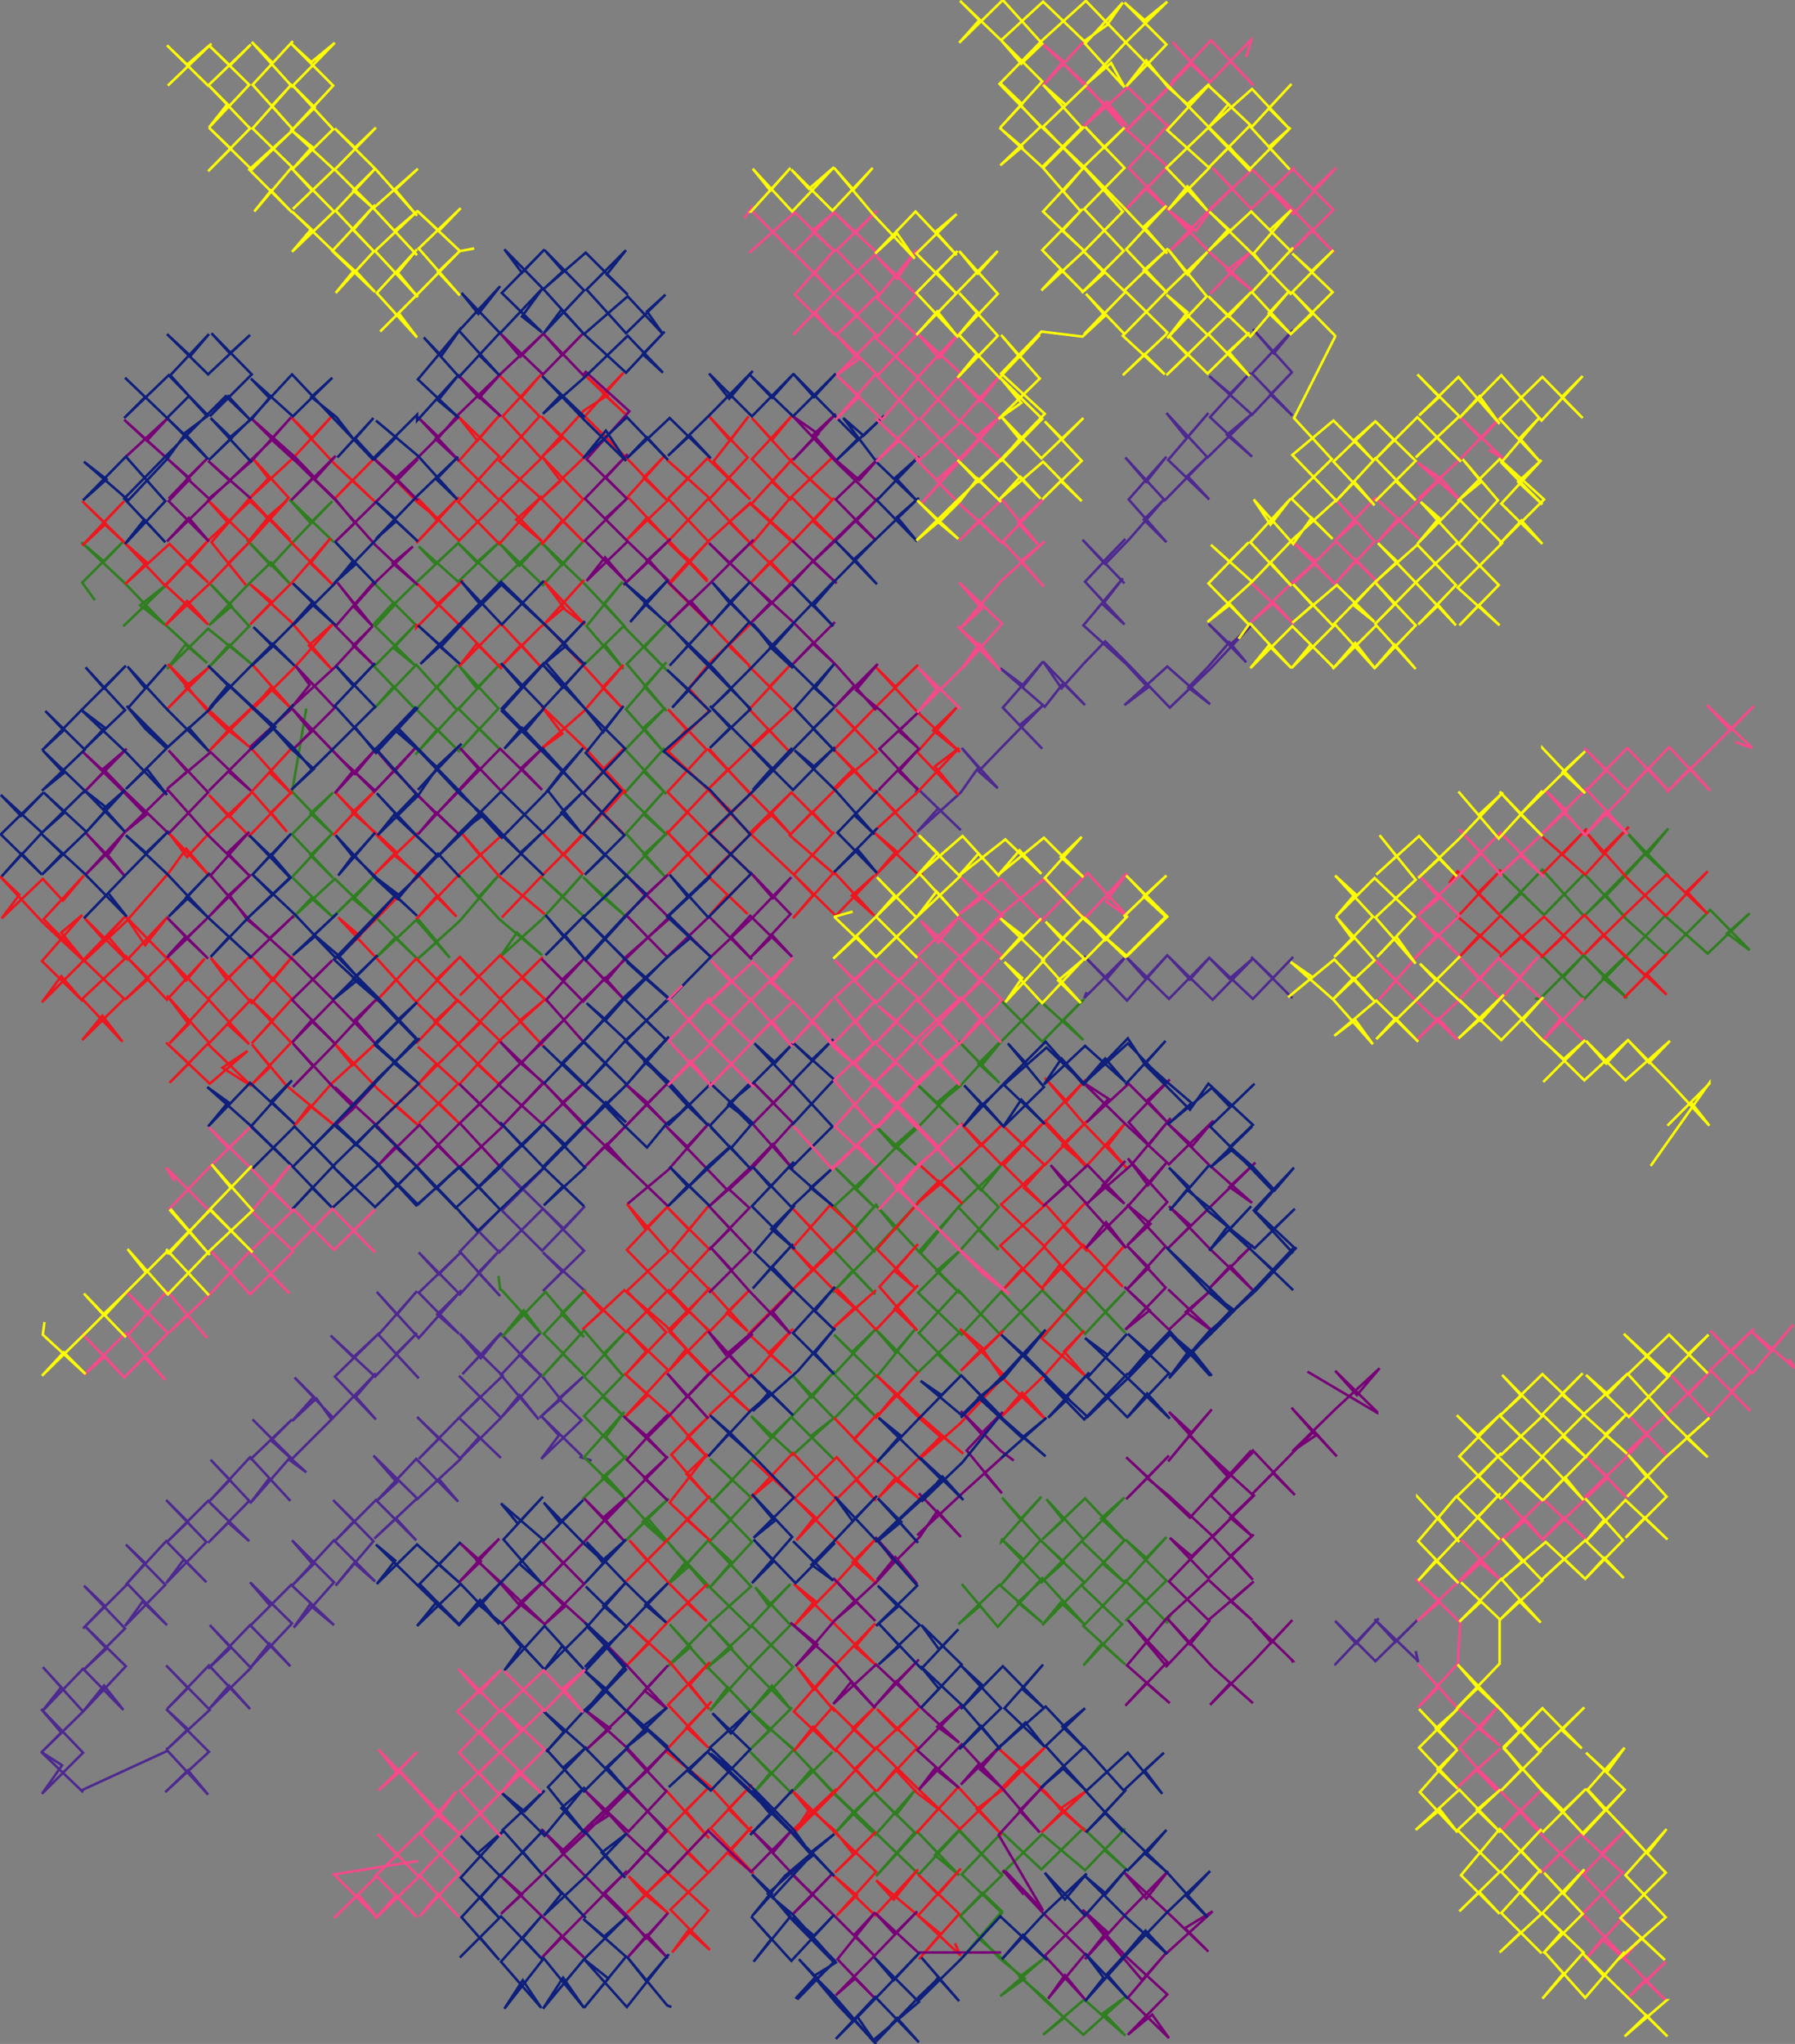 <svg version="1.1" xmlns="http://www.w3.org/2000/svg" xmlns:xlink="http://www.w3.org/1999/xlink" xmlns:ev="http://www.w3.org/2001/xml-events" width="2139" height="2435" viewBox="-1070 -1217 2139 2435"><rect x="-1070" y="-1217" width="2139" height="2435" fill="#808080" stroke="none"/><path d="M 21,-270 23,-278 75,-228 48,-254 23,-226 75,-273 94,-300 119,-278 76,-326 98,-300 123,-326 172,-376 145,-353 172,-325 125,-374 173,-429 150,-400 122,-421 175,-375 197,-403 223,-377 173,-429 195,-397 221,-426 247,-453 273,-427 324,-374 373,-421 421,-472 396,-449 370,-474 415,-428 395,-452 370,-423 346,-398 372,-378 321,-423 270,-377 298,-398 272,-426 221,-472 268,-528 244,-497 270,-473 223,-524 271,-575 245,-548 270,-522 220,-574 247,-545 276,-575 318,-623 293,-598 320,-571 275,-622 320,-673 296,-643 271,-672 318,-621 369,-673 345,-650 371,-622 322,-669 370,-725 344,-695 320,-725 369,-672 422,-724 392,-699 422,-673 372,-720 420,-773 396,-748 371,-769 422,-723 470,-774 444,-747 470,-722 422,-772 471,-824 448,-796 423,-825 470,-773" fill="none" stroke="#4e2990" stroke-width="3" /><path d="M 225,-35 222,-28 273,-79 249,-51 222,-78 273,-25 322,-80 295,-51 270,-79 323,-27 372,-77 348,-50 322,-78 375,-26 424,-76 395,-51 371,-76 423,-27 471,-77 447,-52 421,-77 469,-29 468,-28" fill="none" stroke="#4e2990" stroke-width="3" /><path d="M 617,750 620,763 619,761 568,712 593,739 619,713 569,762 521,714 546,741 573,711 521,766 520,766" fill="none" stroke="#4e2990" stroke-width="3" /><path d="M -365,523 -378,519 -377,517 -424,471 -404,493 -425,521 -377,475 -404,449 -375,423 -427,472 -402,450 -425,421 -473,472 -451,445 -428,474 -473,421 -426,371 -451,397 -425,422 -473,372 -519,420 -473,371 -497,401 -522,372 -471,422 -522,471 -498,447 -523,422 -473,472 -523,522 -499,495 -473,520 -523,472 -571,521 -547,497 -573,471 -521,521 -574,570 -547,545 -524,572 -574,521 -621,571 -597,549 -625,517 -573,568 -624,616 -598,592 -574,618 -622,570 -670,618 -648,595 -673,570 -625,619 -670,672 -648,645 -623,667 -672,618 -722,672 -697,647 -722,618 -672,668 -720,722 -701,695 -672,719 -723,671 -771,719 -748,696 -772,668 -722,717 -771,769 -749,741 -724,768 -772,719 -822,771 -795,746 -820,719 -771,770 -820,818 -797,791 -772,819 -821,767 -871,819 -846,794 -872,767 -820,820 -871,867 -846,843 -872,819 -821,870 -873,918 -846,892 -822,921 -871,868 -871,869 -971,915 -972,917 -1021,870 -996,886 -1020,920 -971,871 -1021,819 -997,847 -1021,871 -971,822 -1019,769 -997,793 -1020,822 -971,771 -923,820 -946,791 -971,822 -920,768 -969,720 -943,747 -971,773 -921,723 -970,672 -945,696 -971,723 -918,670 -871,719 -900,691 -921,720 -873,671 -920,623 -897,645 -920,671 -872,619 -824,668 -851,641 -872,669 -824,620 -872,570 -846,596 -872,621 -822,571 -773,619 -798,597 -822,621 -773,571 -819,522 -796,546 -822,573 -772,519 -724,571 -749,544 -772,574 -724,519 -769,474 -746,497 -772,522 -722,474 -747,499 -705,537 -724,523 -673,472 -719,424 -696,447 -722,476 -693,449 -675,474 -622,419 -646,447 -622,474 -671,423 -618,371 -649,400 -676,374 -623,423 -573,371 -598,396 -571,425 -619,373 -573,321 -597,349 -621,322 -571,377 -520,320 -549,349 -523,372 -571,323 -522,276 -547,301 -571,275 -522,325 -474,272 -500,299 -474,327 -522,274 -475,225 -499,250 -522,227 -475,275 -423,223 -472,175 -449,199 -421,174 -472,225 -424,273 -373,220 -398,247 -426,220 -374,273 -423,321 -400,298 -423,275 -374,320 -374,324 -374,324 -374,324" fill="none" stroke="#4e2990" stroke-width="3" /><path d="M -374,324" fill="none" stroke="#2f7e20" stroke-width="3" /><path d="M -957,-502 -972,-523 -971,-524 -922,-573 -946,-548 -973,-571 -921,-522 -874,-473 -903,-496 -871,-521 -923,-471 -898,-495 -871,-471 -823,-427 -849,-449 -871,-420 -822,-468 -769,-425 -797,-449 -823,-420 -773,-471 -819,-521 -794,-495 -821,-472 -773,-522 -747,-547 -724,-521 -776,-574 -747,-543 -723,-569 -674,-620 -700,-594 -725,-622 -672,-571" fill="none" stroke="#2f7e20" stroke-width="3" /><path d="M -705,-373 -722,-273 -721,-273 -674,-224 -700,-248 -673,-273 -722,-223 -673,-171 -700,-198 -673,-225 -722,-172 -674,-125 -699,-147 -722,-123 -671,-170 -624,-125 -649,-146 -623,-174 -673,-125 -650,-147 -620,-122 -572,-74 -599,-100 -623,-75 -574,-121 -534,-76 -572,-122 -549,-95 -573,-74 -522,-120 -476,-174 -500,-148 -523,-174 -475,-122 -424,-79 -454,-106 -474,-77 -424,-122 -376,-175 -399,-149 -426,-173 -374,-125 -323,-175 -351,-148 -325,-126 -375,-172 -350,-147 -324,-174 -275,-225 -303,-199 -276,-171 -324,-224 -279,-274 -303,-247 -275,-222 -326,-272 -278,-326 -303,-298 -276,-271 -325,-324 -277,-374 -303,-350 -278,-320 -324,-372 -276,-428 -302,-399 -276,-370 -323,-426 -277,-473 -302,-446 -275,-418 -327,-471 -373,-426 -349,-449 -327,-420 -371,-471 -328,-524 -350,-498 -325,-470 -372,-520 -425,-571 -400,-544 -376,-571 -423,-520 -474,-569 -451,-543 -425,-571 -475,-523 -525,-571 -502,-547 -474,-572 -524,-524 -571,-566 -551,-545 -524,-570 -575,-522 -626,-472 -601,-499 -574,-472 -623,-521 -599,-497 -623,-471 -575,-424 -601,-445 -575,-473 -624,-423 -574,-371 -601,-399 -624,-373 -574,-425 -526,-372 -549,-398 -525,-425 -574,-372 -524,-323 -549,-348 -575,-318 -524,-373 -475,-325 -499,-349 -524,-321 -476,-373 -523,-424 -502,-397 -474,-426 -524,-372" fill="none" stroke="#2f7e20" stroke-width="3" /><path d="M -476,303 -474,319 -472,320 -425,372 -446,344 -472,376 -420,322 -374,376 -401,348 -372,319 -422,372 -374,421 -399,396 -424,423 -374,368 -327,423 -350,395 -326,371 -374,423 -327,470 -352,447 -326,420 -374,470 -324,521 -348,495 -326,465 -374,519 -327,565 -348,542 -376,569 -323,517 -352,543 -324,569 -278,619 -304,596 -273,568 -324,618 -298,592 -274,620 -226,675 -253,644 -274,670 -226,618 -175,673 -223,716 -274,768 -247,745 -272,718 -224,772 -177,820 -126,866 -76,919 -28,965 25,1016 73,964 123,1016 172,968 223,1011 271,961 246,987 271,1009 221,961 171,1010 124,966 76,1016 124,1062 97,1093 124,1116 174,1165 221,1207 271,1162 245,1181 271,1208 222,1165 173,1207 198,1187 173,1162 145,1138 174,1116 122,1161 151,1140 121,1116 72,1063 98,1091 74,1118 124,1060 101,1038 74,1066 124,1017 73,963 44,993 73,1017 23,965 -26,1018 20,966 -28,919 -2,945 21,915 -27,969 -54,943 -78,970 -26,916 -53,942 -77,919 -103,891 -128,920 -78,870 -127,919 -176,870 -152,895 -173,920 -124,867 -152,843 -126,817 -176,867 -153,845 -175,823 -203,793 -224,821 -178,770 -224,719 -198,746 -229,771 -174,720 -125,769 -175,821 -150,791 -128,819 -177,769 -128,719 -170,674 -154,696 -128,670 -176,721 -223,675 -271,624 -249,649 -272,669 -226,618 -198,644 -224,674 -174,620 -226,566 -199,593 -223,618 -175,567 -224,521 -197,546 -223,573 -178,525 -126,470 -152,495 -175,470 -125,516 -76,472 -104,494 -76,522 -127,471 -75,416 -103,448 -126,421 -76,473 -26,421 -51,447 -26,471 -76,420 -27,367 -55,394 -76,373 -25,423 20,367 -3,394 -27,366 24,418 75,369 47,396 76,423 25,371 72,320 121,372 172,320 223,372 271,321 247,346 271,371 222,319 174,375 123,322 76,373 24,323 75,272 46,297 74,324 27,276 72,221 120,272 96,248 72,275 120,221 74,174 99,201 123,171 74,219 25,274 -26,219 -3,247 23,217 -26,270 -78,323 -54,297 -27,325 -76,273 -25,217 -52,248 -27,275 -76,220 -25,173 -52,198 -27,222 -76,173 -49,199 -27,175 23,124 -4,148 23,172 -27,124 -3,151 24,126 73,74 46,97 72,123 21,73 48,98 74,77 122,24 96,50 121,73 72,23 100,52 122,25 170,-24 221,22 197,-2 222,-27 172,24 123,-25" fill="none" stroke="#2f7e20" stroke-width="3" /><path d="M 759,-27 767,-28 767,-29 818,-80 793,-53 767,-79 818,-27 867,-78 840,-52 869,-28 818,-78 843,-52 868,-78 914,-126 965,-81 1015,-129 988,-105 1015,-85 968,-133 915,-80 867,-123 844,-150 868,-175 918,-230 892,-198 867,-227 919,-173 890,-200 864,-173 819,-127 843,-150 867,-124 818,-176 770,-127 794,-152 818,-125 768,-181 718,-129 743,-153 771,-126 717,-179 717,-178" fill="none" stroke="#2f7e20" stroke-width="3" /><path d="M 326,705 320,717 320,715 270,665 296,690 271,714 320,666 271,617 296,639 320,614 272,667 221,720 271,766 243,741 221,767 267,718 219,672 270,618 244,646 271,669 219,619 270,567 242,592 271,619 223,568 172,617 197,594 177,569 221,617 170,669 198,644 170,618 222,668 172,719 194,692 222,718 172,663 119,721 76,670 98,696 72,718 121,671 172,716 143,692 171,666 123,616 149,640 123,671 170,618 124,567 146,593 171,566 123,620 123,619 123,619 123,619" fill="none" stroke="#2f7e20" stroke-width="3" /><path d="M 123,619" fill="none" stroke="#ed171f" stroke-width="3" /><path d="M 657,-165 667,-179 668,-178 717,-127 691,-153 719,-181 667,-125 718,-81 693,-103 669,-77 718,-126 767,-79 742,-101 717,-77 770,-125 816,-80 794,-102 766,-76 818,-127 865,-79 916,-32 892,-57 917,-81 865,-28 891,-54 864,-81 840,-103 818,-80 866,-127 916,-175 965,-128 940,-155 965,-179 915,-126 869,-171 818,-228 840,-201 871,-232 819,-175 768,-220 792,-199 821,-230 767,-175 768,-174" fill="none" stroke="#ed171f" stroke-width="3" /><path d="M 30,-175 23,-176 -29,-226 -2,-203 -27,-174 21,-223 -28,-276 -3,-250 -28,-227 24,-274 73,-326 44,-304 72,-270 23,-321 70,-374 42,-347 74,-321 23,-369 -28,-424 -3,-399 24,-425 -28,-373 -77,-323 -51,-349 -74,-372 -25,-321 -77,-277 -53,-301 -28,-273 -78,-326 -52,-300 -77,-274 -128,-223 -103,-249 -78,-224 -127,-273 -175,-223 -125,-176 -74,-126 -28,-174 -55,-150 -28,-126 -76,-178 -125,-123 -101,-151 -124,-175 -76,-226 -102,-198 -75,-175 -129,-222 -102,-250 -78,-224 -127,-273 -176,-225 -149,-247 -128,-223 -175,-271 -227,-325 -202,-300 -177,-324 -126,-372 -178,-424 -153,-399 -128,-425 -177,-372 -127,-319 -154,-348 -175,-328 -176,-325 -227,-276 -203,-300 -225,-325 -176,-271 -224,-223 -198,-250 -226,-276 -176,-223 -224,-176 -199,-199 -225,-225 -175,-176 -224,-127 -203,-151 -179,-128 -223,-170 -276,-227 -250,-200 -274,-175 -226,-224 -275,-274 -251,-249 -275,-224 -226,-276 -276,-324 -251,-299 -275,-273 -228,-324 -274,-372 -252,-348 -276,-320 -225,-370 -249,-397 -223,-429 -174,-475 -202,-448 -177,-424 -223,-473 -273,-522 -249,-549 -227,-526 -275,-572 -248,-549 -225,-573 -176,-618 -125,-572 -76,-624 -101,-596 -76,-573 -127,-625 -76,-674 -105,-646 -78,-621 -126,-666 -174,-719 -150,-693 -126,-722 -174,-670 -127,-621 -150,-643 -125,-671 -175,-616 -152,-596 -129,-623 -175,-568 -127,-521 -152,-548 -176,-522 -127,-572 -176,-617 -201,-595 -174,-568 -225,-622 -179,-672 -225,-721 -200,-692 -178,-721 -220,-667 -176,-622 -227,-671 -274,-623 -250,-647 -275,-669 -225,-624 -273,-573 -227,-524 -249,-548 -272,-521 -226,-572 -273,-622 -324,-573 -300,-599 -274,-574 -322,-625 -277,-675 -303,-648 -274,-620 -323,-671 -373,-721 -327,-773 -351,-748 -325,-724 -374,-771 -346,-746 -374,-728 -424,-673 -400,-695 -425,-721 -374,-672 -426,-622 -402,-644 -424,-673 -375,-622 -425,-568 -400,-597 -374,-571 -425,-623 -475,-668 -427,-721 -475,-770 -449,-743 -425,-771 -471,-721 -425,-671 -474,-623 -423,-571 -455,-598 -424,-626 -475,-569 -524,-619 -475,-673 -524,-721 -501,-692 -475,-722 -523,-668 -475,-621 -523,-573 -572,-623 -550,-598 -523,-625 -574,-570 -547,-598 -573,-619 -624,-671 -671,-623 -650,-645 -623,-619 -671,-664 -723,-720 -698,-695 -672,-724 -720,-672 -774,-622 -750,-647 -768,-670 -726,-624 -774,-572 -750,-601 -724,-574 -772,-620 -823,-572 -873,-519 -923,-572 -972,-620 -944,-593 -972,-567 -922,-620 -947,-594 -919,-568 -895,-547 -921,-521 -868,-569 -822,-523 -846,-545 -821,-574 -873,-520 -822,-473 -847,-501 -873,-472 -821,-521 -772,-572 -798,-546 -777,-520 -818,-571 -772,-624 -798,-594 -823,-622 -772,-572 -728,-621 -752,-600 -772,-623 -723,-571 -672,-519 -700,-546 -676,-576 -721,-524 -772,-473 -746,-500 -772,-521 -723,-476 -675,-420 -702,-448 -672,-475 -719,-422 -770,-371 -748,-397 -723,-373 -769,-425 -745,-398 -771,-373 -799,-347 -821,-368 -870,-426 -844,-400 -871,-372 -821,-422 -849,-399 -821,-371 -775,-329 -797,-348 -822,-321 -772,-371 -798,-347 -771,-326 -722,-271 -749,-297 -723,-325 -770,-274 -728,-226 -747,-249 -722,-274 -773,-221 -821,-270 -797,-244 -769,-274 -823,-222 -847,-196 -869,-225 -820,-173 -848,-206 -869,-177 -919,-120 -970,-72 -1019,-118 -1070,-173 -1047,-151 -1068,-123 -1019,-170 -995,-144 -970,-174 -1018,-122 -971,-74 -997,-106 -972,-127 -1020,-72 -971,-24 -997,-54 -1020,-23 -970,-73 -922,-27 -972,22 -948,-7 -924,24 -972,-27 -921,-75 -969,-123 -946,-97 -921,-125 -971,-73 -941,-101 -918,-74 -870,-125 -897,-91 -920,-125 -871,-75 -921,-26 -893,-51 -921,-79 -871,-26 -826,-75 -848,-49 -871,-77 -821,-26 -868,26 -845,3 -871,-31 -821,25 -868,73 -845,50 -872,25 -820,74 -775,35 -805,55 -770,77 -822,27 -770,-27 -799,3 -773,27 -822,-27 -773,-77 -800,-50 -819,-76 -770,-22 -721,-78 -745,-49 -770,-77 -722,-27 -770,26 -745,-1 -771,-26 -723,25 -771,76 -748,54 -770,27 -729,76 -671,124 -701,100 -720,125 -674,73 -621,25 -650,52 -675,22 -620,80 -570,125 -599,100 -623,124 -572,74 -523,121 -547,97 -571,121 -524,74 -572,30 -550,50 -573,76 -524,27 -475,75 -501,51 -522,74 -475,23 -421,-26 -451,-1 -423,29 -474,-27 -423,-77 -448,-52 -418,-24 -474,-79 -522,-31 -500,-53 -523,-78 -473,-26 -523,26 -497,1 -472,25 -525,-26 -574,26 -524,-26 -552,0 -523,27 -574,-23 -523,-76 -550,-50 -523,-23 -574,-75 -622,-24 -598,-50 -571,-20 -619,-73 -667,-124 -641,-102 -670,-75 -623,-121 -572,-173 -619,-220 -671,-274 -648,-249 -673,-222 -621,-277 -650,-249 -619,-222 -598,-202 -624,-175 -572,-225 -600,-198 -572,-175 -526,-125 -550,-149 -574,-122 -523,-175 -472,-222 -498,-198 -522,-227 -475,-173 -421,-128 -447,-150 -472,-124 -421,-177 -373,-225 -398,-199 -375,-175 -424,-225 -399,-199 -373,-226 -325,-276 -351,-247 -326,-223 -375,-272 -325,-327 -351,-301 -324,-272 -372,-325 -425,-376 -400,-343 -425,-325 -374,-370 -327,-425 -352,-398 -328,-373 -372,-421 -421,-474 -374,-526 -402,-495 -373,-473 -422,-525 -398,-493 -427,-469 -473,-423 -449,-449 -425,-422 -473,-474 -523,-423 -502,-450 -472,-420 -522,-472 -572,-521 -549,-497 -518,-526 -574,-469 -574,-473 -574,-474" fill="none" stroke="#ed171f" stroke-width="3" /><path d="M 68,1098 74,1112 75,1113 23,1064 51,1087 25,1117 73,1063 24,1016 48,1040 75,1009 24,1065 -26,1023 -5,1046 24,1010 -27,1065 -78,1016 -49,1041 -73,1065 -26,1013 -72,969 -127,915 -103,944 -73,914 -125,963 -100,941 -72,969 -50,990 -75,1014 -26,965 -53,992 -76,963 -105,938 -126,969 -75,918 -26,865 24,914 74,962 123,914 146,890 172,916 224,965 193,938 225,916 171,966 196,941 177,919 121,867 147,890 176,864 125,915 94,938 124,969 72,912 22,967 48,938 23,919 -3,891 -25,917 23,865 -25,819 -1,844 25,818 -24,864 -51,890 -26,917 -74,867 -27,816 -54,842 -27,867 -78,817 -124,869 -101,840 -73,870 -124,822 -76,767 -99,794 -75,822 -120,769 -100,796 -72,764 -27,717 -51,745 -27,766 -75,718 -124,670 -99,690 -124,720 -75,670 -25,615 -54,644 -25,670 -76,616 -124,567 -99,590 -121,618 -74,568 -125,514 -175,567 -149,545 -174,522 -123,568 -73,519 -26,571 -50,546 -74,570 -27,523 -76,472 -52,497 -23,466 -52,498 -25,523 26,569 -4,545 -23,567 24,521 51,495 25,472 -26,421 -2,443 -27,473 25,417 0,445 24,468 78,515 52,493 25,522 75,478 127,422 74,366 101,389 75,416 126,368 102,392 124,424 176,474 148,442 123,471 176,420 222,368 198,393 223,422 171,377 226,317 270,267 246,294 268,316 221,266 172,317 192,291 224,323 174,268 224,215 197,244 226,274 176,218 122,267 174,320 148,294 124,321 175,268 123,218 175,170 150,198 175,220 126,171 174,120 224,173 271,121 250,148 273,175 221,121 175,67 201,95 224,69 176,119 224,171 196,147 226,118 175,171 123,122 148,146 177,117 123,170 75,121 99,148 125,122 76,169 23,216 49,190 77,217 24,169 51,193 26,214 -25,271 21,318 -4,297 24,265 -22,316 23,368 -4,342 24,314 -26,367 -73,318 -51,342 -26,320 -78,366 -52,341 -77,319 -126,269 -102,296 -125,319 -79,272 -127,221 -104,245 -127,271 -81,219 -50,247 -124,318 -178,372 -127,419 -154,395 -125,366 -168,416 -225,469 -199,445 -176,465 -224,419 -272,370 -225,318 -179,369 -204,347 -177,320 -224,369 -273,323 -225,271 -274,222 -249,248 -226,220 -270,273 -225,319 -274,368 -250,347 -274,319 -226,368 -274,417 -253,391 -226,419 -276,363 -326,320 -376,367 -352,345 -375,320 -324,370 -275,321 -323,272 -274,220 -301,247 -323,217 -273,274 -323,321 -276,370 -324,420 -300,393 -323,368 -274,415 -326,472 -298,445 -326,419 -273,467 -227,519 -251,495 -225,470 -270,516 -226,567 -252,539 -227,515 -272,573 -223,619 -251,594 -224,565 -271,614 -324,667 -299,642 -320,618 -272,670 -228,714 -251,693 -227,670 -272,713 -323,767 -297,741 -322,717 -271,764 -225,819 -248,790 -224,763 -274,814 -226,865 -252,841 -222,810 -277,869 -225,910 -174,966 -202,938 -174,909 -223,961 -172,1015 -202,991 -174,959 -222,1010 -271,1058 -224,1106 -250,1083 -269,1109 -226,1059 -275,1014 -323,1062 -301,1041 -321,1018 -273,1063 -301,1040 -273,1014 -224,961 -251,990 -226,1014 -275,963 -226,913 -253,940 -225,973 -277,915 -277,915 -277,915" fill="none" stroke="#ed171f" stroke-width="3" /><path d="M -277,915" fill="none" stroke="#770176" stroke-width="3" /><path d="M 405,283 422,267 423,266 370,319 396,291 423,320 371,270 323,220 349,243 321,271 373,220 426,168 395,197 422,216 370,170 321,121 351,148 376,118 323,170 271,122 220,72 251,92 225,120 275,74 322,121 297,94 324,69 275,120 299,147 325,115 278,171 225,217 182,171 201,195 173,220 226,171 270,217 244,195 271,166 225,218 272,270 248,239 224,270 274,220 321,167 298,195 274,163 321,215 273,267 301,241 273,218 319,268 273,319 299,293 273,267 319,317 271,367 300,344 270,316 323,367 373,320 343,346 375,369 322,319" fill="none" stroke="#770176" stroke-width="3" /><path d="M 488,417 571,466 571,465 521,416 547,445 574,413 522,461 470,512 498,493 469,460 523,518 496,488 473,511 422,563 447,538 473,564 423,511 397,540 392,541 323,465 350,490 322,524 374,462 347,493 371,516 396,539 421,511 372,565 348,591 272,519 298,543 272,569 323,517 297,544 323,565 375,613 424,565 371,517 394,542 425,511 373,565 423,614 396,591 425,563 375,614 423,665 397,636 424,611 370,663 324,615 350,637 375,613 323,667 370,713 424,667 397,691 422,713 370,665 321,710 273,767 324,812 296,788 271,815 321,763 274,713 320,768 372,713 348,742 320,710 375,769 423,812 396,788 372,814 422,764 470,713 445,740 422,714 471,762 469,763" fill="none" stroke="#770176" stroke-width="3" /><path d="M 138,523 122,511 75,464 99,491 125,465 82,511 124,562 103,538 130,514 80,559 23,612 49,587 25,562 75,614 47,583 26,614 -25,665 -3,638 23,670 -27,614 -4,644 -24,666 -77,715 -51,690 -27,714 -77,663 -50,692 -75,713 -122,768 -96,742 -128,716 -75,764 -27,818 -56,787 -77,813 -26,766 24,813 -2,787 25,760 -28,816 -2,786 25,815 73,859 47,840 76,814 23,868 73,913 44,890 25,915 76,861 122,911 96,885 75,909 124,861 98,891 124,913 169,966 145,940 175,909 120,969 173,1059 128,1012 150,1040 125,1011 173,1062 223,1111 179,1164 199,1136 223,1165 175,1113 225,1063 271,1113 321,1159 274,1207 303,1183 323,1211 274,1163 320,1109 291,1142 220,1058 249,1084 223,1117 272,1063 322,1012 296,1045 270,1014 322,1062 370,1108 342,1080 375,1060 320,1110 321,1109" fill="none" stroke="#770176" stroke-width="3" /><path d="M 123,1109 24,1109 -27,1062 -4,1087 23,1060 -26,1111 -74,1160 -51,1140 -27,1164 -72,1117 -27,1061 -52,1088 -27,1114 -75,1066 -126,1016 -101,1040 -126,1064 -77,1014 -102,1040 -127,1014 -174,964 -148,989 -126,963 -175,1013 -226,964 -274,1014 -323,968 -349,939 -401,989 -349,1042 -274,1116 -299,1088 -323,1116 -274,1062 -300,1092 -323,1065 -350,1038 -323,1012 -373,1063 -425,1116 -401,1090 -374,1115 -425,1065 -474,1017 -448,1040 -473,1063 -425,1017 -374,968 -397,989 -425,962 -398,991 -373,968 -322,917 -276,963 -325,1017 -276,965 -323,914 -375,965 -345,946 -373,916 -321,965 -276,917 -323,867 -299,893 -273,865 -324,916 -298,892 -323,865 -373,820 -343,842 -371,867 -324,822 -274,767 -302,797 -275,819 -324,766 -373,716 -425,669 -452,694 -473,670 -522,621 -497,643 -524,669 -475,616 -502,642 -472,669 -422,717 -449,695 -473,718 -424,669 -397,697 -422,719 -374,670 -424,619 -399,645 -422,669 -376,622 -325,568 -351,591 -326,619 -374,568 -348,594 -324,569 -274,518 -302,544 -274,571 -323,522 -274,468 -300,494 -275,520 -327,470 -298,495 -274,471 -226,420 -250,446 -226,473 -275,419 -251,447 -224,419 -173,372 -202,397 -176,424 -226,369 -205,397 -176,372 -125,320 -149,346 -128,372 -177,321 -224,268 -198,296 -225,323 -175,273 -225,220 -200,247 -225,272 -177,222 -201,200 -172,173 -125,121 -173,72 -148,97 -123,71 -173,122 -125,176 -149,146 -175,173 -226,221 -203,201 -277,124 -251,149 -225,121 -274,177 -322,217 -298,197 -274,220 -324,172 -349,150 -274,73 -299,98 -275,123 -325,74 -298,97 -322,122 -374,174 -347,146 -323,173 -374,124 -423,72 -374,122 -400,97 -374,73 -424,122 -476,75 -424,25 -374,-27 -323,-76 -272,-125 -223,-77 -173,-124 -127,-172 -149,-147 -176,-178 -128,-128 -175,-77 -149,-102 -126,-77 -176,-126 -199,-101 -174,-74 -225,-125 -275,-77 -324,-127 -274,-175 -301,-150 -324,-175 -272,-123 -323,-78 -348,-48 -374,-75 -326,-26 -349,-52 -375,-24 -425,-75 -400,-50 -374,-75 -419,-26 -375,24 -398,-2 -423,22 -449,50 -422,73 -472,125 -423,73 -474,24 -450,50 -472,72 -523,122 -498,98 -523,74 -471,125 -523,174 -496,149 -474,173 -522,121 -574,173 -548,148 -521,175 -570,123 -620,172 -599,149 -570,176 -621,124 -671,78 -647,102 -672,125 -623,74 -649,102 -673,78 -721,26 -697,53 -721,78 -674,30 -622,-26 -647,-2 -623,26 -673,-25 -722,25 -699,-1 -671,26 -722,-26 -674,-73 -697,-50 -673,-26 -719,-72 -774,-122 -749,-99 -720,-126 -773,-75 -748,-99 -775,-121 -797,-151 -821,-125 -870,-78 -849,-101 -822,-75 -871,-124 -847,-99 -871,-76 -819,-127 -771,-175 -798,-150 -773,-121 -819,-174 -773,-226 -799,-201 -773,-174 -821,-221 -870,-276 -919,-228 -968,-175 -943,-200 -921,-173 -968,-225 -942,-198 -921,-226 -896,-246 -922,-273 -971,-321 -946,-298 -971,-272 -919,-325 -947,-301 -921,-274 -869,-224 -822,-273 -869,-323 -847,-298 -871,-277 -819,-321 -771,-275 -798,-298 -821,-275 -772,-324 -771,-328 -722,-373 -663,-312 -623,-275 -600,-299 -550,-247 -474,-325 -424,-276 -449,-302 -422,-327 -473,-275 -522,-326 -500,-301 -572,-223 -550,-249 -523,-223 -572,-269 -624,-326 -600,-298 -575,-326 -624,-274 -649,-299 -671,-272 -622,-325 -647,-295 -722,-373 -699,-345 -719,-326 -671,-374 -718,-424 -701,-401 -722,-375 -670,-423 -626,-471 -649,-448 -624,-424 -670,-471 -624,-524 -649,-495 -626,-471 -668,-523 -647,-496 -623,-523 -578,-566 -602,-546 -572,-520 -623,-568 -671,-622 -715,-665 -746,-693 -798,-643 -821,-621 -871,-572 -845,-600 -821,-572 -869,-620 -844,-646 -871,-671 -922,-717 -895,-692 -869,-720 -922,-671 -897,-694 -845,-648 -869,-623 -822,-672 -847,-647 -821,-623 -796,-644 -822,-668 -771,-623 -796,-645 -770,-668 -723,-720 -746,-694 -771,-719 -718,-672 -694,-647 -670,-674 -723,-621 -697,-648 -671,-623 -647,-594 -671,-571 -621,-620 -572,-670 -598,-647 -572,-621 -625,-671 -598,-648 -572,-672 -525,-719 -551,-694 -523,-668 -572,-720 -547,-696 -524,-723 -472,-773 -499,-744 -473,-721 -524,-770 -499,-743 -473,-772 -422,-820 -450,-792 -473,-819 -423,-771 -375,-820 -400,-794 -422,-819 -375,-770 -372,-774 -320,-727 -371,-670 -323,-623 -348,-648 -322,-676 -373,-623 -323,-573 -349,-599 -322,-624 -373,-573 -324,-524 -349,-553 -371,-525 -322,-572 -273,-525 -299,-549 -271,-575 -327,-520 -296,-549 -273,-523 -221,-472 -247,-501 -274,-474 -225,-521 -172,-574 -201,-546 -225,-570 -175,-522 -151,-498 -125,-525 -76,-573 -26,-621 -72,-665 -125,-721 -95,-700 -125,-669 -74,-724 -101,-699 -74,-669 -46,-645 -23,-671 -74,-622 -26,-573 -50,-596 -23,-624 -70,-577 -101,-548 -73,-522 -126,-573 -101,-549 -124,-524 -176,-474 -151,-500 -174,-521 -124,-475 -75,-426 -101,-450 -75,-476 -127,-424 -101,-451 -74,-425 -26,-371 -52,-400 -76,-374 -24,-426 -50,-395 -20,-370 24,-326 1,-346 26,-370 -22,-325 24,-276 1,-298 26,-326 -22,-277 -22,-275 -22,-275" fill="none" stroke="#770176" stroke-width="3" /><path d="M -22,-275" fill="none" stroke="#0e1f7c" stroke-width="3" /><path d="M -25,-231 -25,-230 -76,-178 -48,-205 -25,-177 -72,-225 -24,-275 -52,-246 -28,-223 -74,-275 -123,-323 -100,-304 -75,-327 -125,-276 -174,-325 -150,-300 -126,-326 -173,-276 -150,-302 -224,-376 -200,-350 -224,-326 -176,-372 -221,-422 -273,-472 -326,-523 -299,-500 -319,-476 -274,-526 -302,-498 -272,-472 -250,-448 -272,-424 -223,-477 -250,-448 -176,-373 -199,-396 -223,-373 -176,-420 -125,-473 -150,-445 -173,-474 -125,-421 -152,-446 -76,-525 -101,-497 -77,-471 -126,-521 -101,-495 -75,-525 -28,-573 -52,-550 -75,-573 -25,-521 -52,-551 -27,-574 25,-624 -1,-601 23,-572 -25,-621 25,-673 -3,-648 23,-620 -24,-665 -65,-719 -41,-698 -16,-722 -73,-669 -48,-694 -125,-772 -100,-744 -74,-772 -125,-721 -177,-771 -150,-743 -124,-772 -174,-721 -225,-772 -201,-742 -173,-775 -224,-723 -274,-674 -248,-698 -223,-671 -272,-719 -323,-671 -299,-696 -274,-669 -323,-720 -375,-671 -348,-704 -324,-668 -373,-716 -424,-769 -373,-720 -402,-746 -423,-724 -374,-767 -322,-817 -280,-773 -304,-795 -278,-822 -324,-773 -374,-819 -322,-864 -280,-819 -299,-846 -277,-866 -324,-820 -371,-872 -324,-919 -347,-890 -322,-866 -372,-916 -423,-872 -399,-894 -421,-919 -374,-871 -422,-820 -401,-848 -374,-819 -421,-871 -469,-920 -448,-892 -421,-920 -472,-868 -424,-821 -448,-840 -423,-874 -474,-820 -475,-821 -520,-868 -500,-843 -474,-876 -523,-823 -475,-770 -499,-794 -473,-822 -523,-768 -565,-815 -544,-793 -520,-827 -572,-765 -523,-719 -548,-740 -523,-771 -573,-716 -573,-723 -626,-670 -671,-717 -722,-771 -772,-717 -801,-745 -874,-672 -922,-623 -873,-571 -898,-598 -921,-569 -873,-620 -920,-673 -971,-621 -943,-646 -970,-667 -917,-621 -871,-670 -850,-699 -921,-767 -897,-744 -922,-719 -869,-770 -822,-722 -850,-701 -822,-670 -871,-719 -845,-745 -822,-720 -867,-770 -821,-819 -843,-793 -871,-819 -822,-771 -772,-818 -796,-796 -818,-820 -770,-771 -820,-721 -798,-745 -772,-717 -821,-669 -794,-695 -819,-719 -770,-666 -797,-695 -769,-719 -749,-743 -771,-766 -721,-721 -674,-767 -699,-744 -669,-720 -648,-693 -625,-719 -668,-672 -647,-695 -624,-670 -598,-696 -622,-716 -572,-674 -525,-622 -550,-646 -524,-673 -572,-627 -622,-575 -598,-596 -572,-572 -623,-620 -599,-599 -619,-577 -672,-522 -646,-545 -671,-572 -622,-521 -649,-549 -671,-522 -720,-473 -698,-497 -670,-472 -721,-522 -697,-500 -721,-473 -770,-424 -745,-447 -768,-470 -719,-424 -745,-450 -820,-374 -798,-401 -767,-372 -822,-424 -797,-399 -821,-372 -795,-399 -720,-326 -698,-300 -623,-375 -670,-424 -649,-400 -623,-427 -671,-376 -622,-322 -597,-351 -522,-274 -472,-219 -420,-272 -400,-298 -472,-370 -424,-424 -395,-448 -473,-524 -522,-474 -569,-426 -546,-447 -522,-426 -572,-472 -544,-447 -521,-472 -471,-522 -497,-496 -521,-525 -472,-473 -422,-525 -447,-499 -473,-521 -421,-473 -373,-425 -399,-449 -373,-477 -420,-428 -373,-373 -424,-426 -399,-398 -372,-428 -422,-374 -473,-427 -449,-399 -421,-428 -472,-373 -425,-325 -446,-344 -422,-373 -469,-325 -448,-350 -421,-321 -375,-272 -423,-325 -400,-298 -375,-326 -417,-275 -377,-224 -401,-249 -375,-274 -423,-225 -473,-274 -520,-227 -494,-246 -521,-270 -551,-302 -520,-331 -572,-276 -548,-302 -570,-322 -598,-346 -574,-375 -622,-325 -574,-271 -599,-245 -548,-197 -497,-246 -422,-174 -450,-201 -423,-226 -474,-175 -449,-200 -496,-249 -520,-227 -548,-197 -574,-222 -621,-272 -599,-248 -620,-222 -572,-269 -550,-301 -596,-349 -572,-374 -622,-320 -647,-351 -672,-326 -723,-276 -696,-301 -723,-325 -746,-351 -720,-378 -771,-324 -742,-351 -767,-373 -797,-401 -819,-373 -870,-327 -845,-350 -821,-322 -871,-372 -918,-423 -897,-397 -872,-425 -917,-374 -871,-325 -897,-349 -919,-376 -870,-327 -920,-277 -895,-301 -871,-270 -920,-321 -974,-372 -945,-350 -969,-325 -921,-371 -968,-422 -946,-397 -920,-424 -972,-372 -1020,-323 -994,-347 -1016,-370 -969,-324 -1020,-275 -994,-296 -1019,-323 -969,-275 -1020,-225 -1068,-173 -1044,-200 -1020,-175 -1069,-223 -1018,-273 -1045,-245 -1069,-270 -1020,-225 -993,-249 -1018,-273 -967,-226 -921,-276 -946,-254 -921,-226 -970,-276 -942,-254 -967,-226 -1020,-175 -996,-200 -1020,-223 -970,-177 -919,-125 -941,-153 -970,-123 -919,-176 -869,-227 -896,-201 -920,-222 -871,-176 -823,-125 -848,-148 -820,-177 -869,-125 -845,-148 -821,-123 -770,-76 -797,-101 -819,-77 -773,-125 -724,-171 -773,-222 -747,-197 -723,-224 -770,-174 -747,-199 -724,-172 -772,-126 -745,-151 -769,-175 -718,-127 -671,-77 -696,-103 -668,-129 -721,-79 -694,-102 -667,-79 -621,-27 -649,-51 -620,-79 -673,-26 -642,-51 -621,-30 -571,23 -596,-2 -573,-23 -623,28 -571,74 -601,49 -570,20 -619,67 -673,124 -721,173 -769,126 -823,78 -798,96 -822,125 -772,73 -719,122 -747,95 -722,70 -771,125 -721,173 -744,150 -769,175 -719,125 -671,174 -696,148 -673,125 -721,173 -673,223 -698,198 -722,224 -671,170 -622,122 -646,147 -669,123 -619,171 -675,223 -648,198 -674,172 -623,221 -573,172 -597,196 -620,170 -572,218 -522,172 -550,199 -574,173 -527,222 -471,171 -499,197 -522,173 -473,225 -500,197 -471,170 -422,122 -448,148 -474,120 -423,173 -374,220 -399,196 -422,219 -373,174 -420,125 -396,148 -424,174 -372,121 -323,75 -374,24 -422,74 -400,51 -423,29 -374,76 -324,120 -348,96 -372,123 -323,75 -376,23 -348,50 -372,75 -324,22 -371,-22 -348,-2 -326,-27 -376,25 -325,-30 -301,-51 -375,-124 -323,-174 -375,-224 -330,-275 -372,-320 -327,-376 -351,-345 -373,-373 -325,-325 -375,-272 -326,-222 -373,-175 -349,-198 -373,-223 -327,-177 -300,-152 -372,-73 -420,-127 -398,-101 -420,-79 -373,-127 -397,-103 -373,-74 -325,-126 -349,-99 -373,-123 -326,-75 -272,-27 -223,-77 -275,-125 -225,-173 -176,-223 -223,-275 -279,-322 -224,-370 -275,-419 -249,-395 -269,-374 -223,-426 -177,-476 -221,-523 -201,-499 -176,-524 -222,-474 -200,-499 -178,-477 -125,-424 -76,-376 -99,-397 -76,-426 -123,-373 -75,-322 -101,-349 -76,-374 -124,-325 -170,-277 -225,-224 -175,-176 -226,-124 -272,-175 -250,-148 -223,-173 -273,-126 -247,-100 -272,-79 -324,-31 -371,20 -400,49 -348,99 -372,123 -422,174 -501,250 -526,222 -573,173 -623,124 -571,74 -623,26 -574,-22 -596,-1 -641,-50 -667,-76 -622,-124 -599,-150 -573,-126 -620,-170 -595,-151 -574,-171 -547,-199 -522,-172 -548,-200 -572,-175 -596,-146 -621,-169 -670,-222 -649,-196 -623,-225 -667,-174 -649,-198 -619,-169 -599,-150 -672,-74 -620,-26 -574,21 -622,72 -672,123 -622,167 -574,219 -523,174 -500,197 -474,171 -423,122 -396,147 -372,122 -349,100 -326,124 -299,150 -276,122 -250,101 -273,76 -325,23 -273,-27 -323,-71 -301,-51 -274,-78 -325,-26 -275,23 -300,-1 -273,-28 -324,23 -275,71 -302,48 -273,18 -324,76 -300,48 -273,72 -226,124 -251,100 -274,124 -223,74 -172,122 -202,99 -176,73 -224,124 -200,150 -274,220 -250,195 -224,220 -272,173 -250,197 -225,171 -200,149 -175,176 -223,126 -199,151 -175,123 -201,97 -173,74 -124,25 -146,49 -171,26 -127,73 -77,21 -103,46 -125,25 -76,69 -126,123 -103,98 -126,73 -78,125 -128,175 -77,220 -104,198 -76,173 -127,221 -173,173 -152,197 -124,167 -174,220 -123,271 -151,247 -123,219 -171,275 -124,321 -151,293 -125,265 -173,318 -150,292 -124,320 -75,368 -99,345 -75,316 -125,371 -76,420 -99,395 -75,365 -119,416 -173,464 -153,441 -125,469 -176,420 -153,444 -175,463 -226,518 -202,491 -174,516 -224,469 -200,490 -172,518 -124,567 -172,615 -147,595 -174,563 -126,614 -174,669 -148,643 -172,617 -122,669 -75,621 -100,644 -125,619 -77,666 -103,647 -76,619 -25,565 -54,595 -75,566 -28,616 -24,617 53,547 28,522 -23,472 3,493 -25,525 23,475 76,421 52,445 27,428 76,469 99,446 126,474 176,518 149,495 177,472 123,520 149,497 122,472 96,448 127,424 150,396 199,446 226,471 276,423 325,372 351,394 375,369 424,320 472,269 426,226 447,202 396,149 423,123 370,74 348,105 295,52 274,20 221,75 176,24 126,74 78,125 99,98 79,76 125,124 102,98 126,75 175,122 147,93 125,126 174,78 131,26 154,51 127,75 177,31 222,74 195,44 174,75 223,29 271,72 247,44 220,75 274,26 320,74 294,51 319,23 271,75 295,49 323,74 350,97 321,123 374,79 396,102 425,74 372,125 419,172 395,151 422,125 372,174 399,152 423,173 449,201 472,174 424,225 471,276 446,249 473,223 425,270 370,226 323,174 347,197 324,225 371,171 345,201 373,223 420,271 395,248 421,220 371,273 393,244 422,273 471,320 423,274 447,296 475,269 426,321 373,369 397,344 399,347 371,322 401,344 371,374 347,397 324,372 374,422 351,393 323,425 371,372 398,345 371,323 320,269 375,321 399,345 371,369 324,423 347,392 372,422 324,369 274,421 298,393 274,372 323,419 273,472 297,443 324,473 274,425 223,377 250,397 273,372 226,424 274,472 248,446 274,419 222,474 175,426 199,448 228,418 179,472 203,449 176,424 123,373 151,398 176,367 127,420 75,472 98,449 126,474 75,421 122,469 77,525 28,572 53,542 78,570 27,520 53,544 28,567 -27,620 0,594 24,621 -24,568 4,596 -24,619 23,672 -26,720 0,697 -24,672 26,719 -23,766 2,744 -23,717 28,771 72,724 49,748 28,719 76,766 27,818 49,795 27,768 77,815 122,867 99,839 73,867 123,818 76,768 100,790 75,819 125,768 173,817 148,795 173,766 127,818 175,864 152,835 117,868 176,816 224,867 196,840 223,818 176,863 224,916 197,890 170,913 222,864 269,916 317,871 294,892 315,920 274,871 224,917 268,965 247,943 224,966 272,915 247,942 272,967 319,1012 294,991 273,1012 320,963 296,991 322,1015 369,1067 344,1042 372,1012 319,1063 273,1111 223,1167 245,1139 223,1110 274,1164 249,1135 273,1109 295,1083 321,1111 272,1067 223,1018 248,1039 273,1009 223,1065 175,1014 199,1046 225,1015 175,1062 124,1117 149,1088 178,1118 122,1066 75,1117 25,1166 48,1139 73,1167 28,1115 49,1139 26,1161 -26,1215 -1,1187 25,1216 -27,1162 -74,1212 -48,1186 -26,1218 -72,1168 -118,1117 -98,1138 -120,1165 -75,1119 -126,1067 -100,1089 -76,1064 -127,1119 -175,1066 -151,1093 -172,1120 -128,1066 -174,1016 -150,1039 -174,1066 -135,1018 -76,968 -103,989 -76,1018 -126,966 -174,916 -149,942 -176,969 -125,915 -152,944 -173,919 -223,872 -199,891 -224,917 -176,867 -221,824 -199,848 -176,821 -224,865 -168,918 -124,963 -102,994 -126,1013 -155,1039 -125,1064 -74,1121 -100,1137 -75,1162 -30,1214 25,1168 -28,1115 -5,1142 26,1109 -24,1161 -53,1191 -73,1170 -99,1139 -122,1164 -76,1121 -127,1069 -149,1043 -103,993 -126,967 -172,922 -227,870 -273,912 -224,867 -250,893 -223,916 -274,867 -323,821 -274,864 -303,839 -275,817 -324,865 -300,846 -323,822 -375,772 -349,794 -372,821 -324,772 -373,716 -344,743 -374,775 -323,720 -274,669 -301,695 -276,716 -325,668 -371,620 -353,643 -324,617 -373,669 -350,644 -374,622 -422,573 -403,597 -375,570 -422,618 -473,574 -453,598 -423,566 -470,617 -424,670 -451,646 -423,616 -472,667 -523,719 -572,672 -622,623 -599,642 -621,670 -573,623 -523,668 -547,647 -521,620 -570,670 -522,719 -551,693 -573,720 -521,670 -475,718 -498,689 -522,717 -473,668 -498,696 -472,717 -422,771 -469,721 -449,745 -469,773 -421,720 -374,772 -400,744 -421,772 -373,724 -324,668 -351,696 -323,721 -372,673 -323,721 -373,769 -349,743 -371,720 -325,768 -372,823 -347,797 -325,820 -373,773 -349,798 -373,820 -419,870 -398,846 -423,821 -372,866 -321,918 -347,888 -321,864 -374,917 -419,867 -399,889 -371,864 -417,912 -373,967 -401,937 -373,912 -421,970 -472,919 -445,941 -421,916 -471,963 -424,1016 -447,989 -422,963 -474,1018 -521,970 -501,991 -470,964 -521,1020 -474,1069 -497,1043 -472,1015 -520,1067 -475,1118 -498,1091 -522,1115 -473,1066 -424,1117 -447,1092 -425,1066 -473,1120 -425,1175 -447,1142 -469,1176 -422,1116 -374,1175 -399,1139 -423,1176 -374,1117 -323,1066 -350,1090 -375,1069 -324,1114 -374,1175 -345,1140 -374,1117 -323,1174 -273,1111 -300,1143 -323,1114 -275,1172 -270,1174" fill="none" stroke="#0e1f7c" stroke-width="3" /><path d="M -372,1068 -421,1016 -401,1039 -422,1065 -373,1019 -323,967 -353,990 -325,1020 -372,966 -372,968 -372,968 -372,968" fill="none" stroke="#0e1f7c" stroke-width="3" /><path d="M -372,968" fill="none" stroke="#f64a8a" stroke-width="3" /><path d="M -572,1000 -672,1016 -620,1068 -643,1040 -672,1068 -621,1018 -573,1067 -598,1041 -623,1069 -571,1019 -620,968 -597,993 -624,1019 -573,969 -548,944 -575,914 -619,867 -597,895 -573,870 -619,916 -593,893 -570,918 -522,968 -548,946 -526,917 -569,967 -523,1015 -570,1066 -548,1040 -523,1067 -570,1017 -523,968 -471,916 -498,944 -473,971 -522,916 -471,867 -499,895 -475,921 -523,871 -474,820 -498,845 -475,870 -525,822 -473,772 -499,800 -524,771 -474,822 -422,773 -375,823 -399,794 -373,772 -421,821 -469,774 -422,820 -472,867 -449,846 -472,820 -421,867 -473,919 -453,894 -425,919 -474,870 -473,870" fill="none" stroke="#f64a8a" stroke-width="3" /><path d="M -862,190 -872,174 -870,176 -820,226 -846,200 -869,224 -824,177 -772,126 -798,151 -821,126 -770,176 -721,226 -747,201 -724,171 -770,226 -722,272 -674,223 -623,275 -649,249 -623,224 -672,272 -720,224 -772,274 -725,324 -748,301 -720,273 -772,325 -818,274 -795,298 -771,272 -817,322 -868,370 -847,349 -823,377 -871,321 -917,373 -895,348 -920,321 -870,371 -922,424 -898,400 -873,427 -920,371 -970,421 -945,399 -921,425 -971,373 -971,374" fill="none" stroke="#f64a8a" stroke-width="3" /><path d="M -183,-957 -175,-969 -175,-967 -125,-916 -149,-941 -177,-916 -123,-964 -75,-917 -102,-942 -75,-965 -124,-916 -75,-866 -99,-892 -75,-920 -123,-866 -75,-818 -99,-845 -125,-818 -75,-869 -25,-916 -77,-965 -51,-939 -25,-966 -73,-919 -23,-867 -74,-817 -48,-842 -74,-865 -26,-818 -73,-770 -47,-789 -75,-820 -26,-772 -74,-717 -46,-745 -73,-770 -19,-717 24,-767 -26,-814 22,-866 -26,-912 -1,-885 23,-920 -25,-862 22,-818 -25,-769 23,-718 -26,-667 1,-692 -27,-719 26,-669 74,-714 23,-767 74,-821 49,-790 24,-819 75,-772 27,-718 73,-670 121,-720 73,-766 98,-739 123,-771 74,-716 122,-671 94,-698 122,-721 74,-668 27,-616 74,-670 46,-645 21,-671 70,-620 125,-569 97,-597 73,-573 124,-622 167,-568 143,-594 174,-623 125,-572 174,-518 147,-549 175,-572 123,-525 74,-468 100,-492 73,-523 124,-474 76,-420 98,-447 71,-471 122,-418 97,-450 78,-423 23,-368 46,-396 24,-422 74,-373 74,-372" fill="none" stroke="#f64a8a" stroke-width="3" /><path d="M -257,-43 -273,-27 -272,-27 -225,25 -249,-1 -224,-29 -273,23 -224,75 -247,47 -274,76 -223,26 -172,78 -199,50 -225,78 -175,26 -227,-25 -201,-1 -226,26 -176,-26 -223,-73 -200,-48 -227,-21 -173,-71 -127,-25 -151,-46 -125,-76 -175,-26 -126,30 -150,-1 -176,26 -125,-24 -77,27 -102,-1 -78,-27 -126,26 -101,0 -76,31 -26,73 24,127 68,174 24,125 48,150 76,122 27,170 -23,224 1,198 25,225 -23,174 1,200 23,174 -3,198 1,200 47,246 102,301 133,325 76,274 25,224 -2,198 24,171 49,150 24,125 26,126 -27,72 -75,125 -52,99 -27,127 -76,70 -26,23 -51,50 -26,77 -77,26 -26,-26 -50,0 -28,28 -75,-29 -26,-74 -51,-49 -75,-73 -26,-22 24,-72 1,-48 -27,-74 24,-28 -26,25 -1,0 -24,-19 22,22 -28,73 -2,49 -26,26 24,74 -25,127 0,101 -26,76 24,128 -2,98 25,74 72,26 48,47 74,76 25,26 74,-25 48,2 74,28 24,-25 72,-76 50,-49 75,-24 23,-78 74,-126 48,-94 27,-120 75,-76 122,-127 174,-170 223,-123 273,-177 248,-143 274,-125 226,-177 171,-120 123,-170 73,-128 100,-147 75,-172 125,-126 73,-76 98,-98 74,-123 124,-78 75,-25 99,-48 72,-76 124,-26 74,26 99,-4 75,-29 123,25 75,-29 24,19 -26,71 -75,125 -26,171 -48,147 -77,175 -25,123 -78,176 -124,125 -79,175 -23,123 24,71 74,25" fill="none" stroke="#f64a8a" stroke-width="3" /><path d="M 415,-1149 421,-1169 421,-1170 371,-1118 396,-1144 424,-1115 373,-1169 326,-1119 349,-1141 373,-1118 327,-1167 350,-1142 324,-1115 272,-1062 224,-1116 172,-1165 197,-1144 172,-1114 223,-1169 197,-1141 224,-1114 273,-1067 249,-1096 221,-1066 274,-1113 322,-1066 298,-1089 328,-1118 273,-1062 323,-1017 297,-1041 323,-1069 275,-1017 322,-968 296,-994 272,-968 320,-1017 296,-992 323,-966 355,-942 376,-971 422,-1015 469,-969 520,-916 493,-943 468,-917 519,-967 470,-1016 495,-991 522,-1017 471,-962 444,-990 473,-1018 421,-968 375,-1017 398,-993 373,-969 323,-917 350,-942 322,-967 373,-915 422,-871 392,-895 422,-918 372,-867" fill="none" stroke="#f64a8a" stroke-width="3" /><path d="M 704,-681 721,-671 669,-721 695,-694 721,-723 671,-671 620,-623 647,-647 671,-620 619,-666 647,-647 621,-621 571,-571 596,-599 621,-575 569,-624 521,-573 546,-595 521,-623 568,-572 522,-523 546,-550 573,-522 522,-572 470,-521 497,-546 524,-518 470,-572 498,-548 470,-523 421,-476 448,-499 472,-473 421,-523 422,-522" fill="none" stroke="#f64a8a" stroke-width="3" /><path d="M 998,-333 1018,-326 964,-377 992,-347 1020,-376 969,-325 916,-273 944,-302 968,-275 919,-327 869,-275 894,-302 919,-274 869,-326 820,-275 844,-299 818,-326 870,-274 819,-222 842,-249 870,-223 820,-277 767,-223 793,-250 820,-221 770,-277 797,-251 767,-223 716,-174 742,-198 770,-172 718,-225 669,-175 694,-202 720,-173 669,-229 695,-201 669,-174 619,-126 645,-147 620,-175 669,-126 616,-76 642,-101 620,-125 669,-78 643,-104 618,-77 573,-26 594,-49 568,-74 616,-26 667,22 644,-4 618,22 667,-24 717,-77 693,-50 669,-77 718,-26 763,-77 741,-53 716,-75 768,-26 817,23 790,-4 769,22 817,-28" fill="none" stroke="#f64a8a" stroke-width="3" /><path d="M 1062,402 1069,413 1017,369 1040,392 1067,361 1018,419 968,368 992,394 1020,366 968,415 1016,464 993,441 1017,416 967,470 922,422 942,444 968,417 918,466 866,516 892,491 918,519 868,466 892,492 871,516 818,567 844,542 869,568 820,518 846,543 820,568 768,617 793,591 821,618 769,569 720,618 746,591 770,619 722,568 747,595 720,616 670,667 694,645 719,666 671,617 694,640 671,664 619,714 646,691 617,664 670,716 667,766 667,765 620,817 644,793 620,766 667,818 718,863 693,843 716,815 669,865 716,919 689,891 666,913 718,866 691,890 719,918 767,966 741,939 718,965 767,915 741,941 768,970 816,1017 789,991 765,1015 814,968 863,1014 838,991 866,964 817,1016 863,1065 839,1039 865,1012 816,1063 875,1125 915,1166 890,1142 869,1164 915,1120 892,1143 877,1127 839,1093 818,1119 863,1068 886,1092 865,1116 865,1116" fill="none" stroke="#f64a8a" stroke-width="3" /><path d="M 865,1116" fill="none" stroke="#ffff00" stroke-width="3" /><path d="M 915,1166 916,1166 866,1209 892,1184 917,1209 870,1163 815,1109 841,1137 866,1108 819,1163 770,1108 793,1134 768,1164 817,1109 769,1063 791,1085 769,1110 816,1063 770,1014 793,1039 818,1010 769,1061 717,1109 742,1085 767,1110 719,1062 766,1010 742,1038 767,1063 719,1013 767,962 743,988 767,1014 717,962 671,1017 717,1063 693,1037 669,1060 717,1013 667,963 718,915 690,939 718,966 669,915 617,963 646,939 667,966 622,918 667,867 643,891 667,914 621,865 667,819 641,842 666,867 621,819 644,843 668,817 690,793 724,825 764,869 818,817 791,844 815,866 768,818 722,866 771,919 816,967 866,915 820,871 845,894 866,865 822,915 875,972 915,1014 861,1068 914,1118 886,1092 859,1117 915,1067 867,1017 916,962 893,991 872,968 820,914 843,940 867,914 817,968 771,918 793,940 820,914 768,966 792,942 769,918 722,865 743,891 719,916 766,869 719,820 741,846 769,817 721,865 743,844 718,819 667,766 691,794 666,818 717,765 717,766 717,712 671,668 695,691 669,715 719,664 766,716 740,690 717,713 768,666 720,616 744,643 719,665 772,620 818,663 794,640 767,665 819,618 865,663 842,639 818,665 864,618 819,568 842,593 820,619 867,570 917,617 890,591 867,615 916,566 870,516 892,542 869,566 915,519 967,472 940,496 965,519 920,475 870,420 919,373 965,419 942,396 966,373 917,423 865,372 919,422 871,471 820,421 846,444 870,419 817,468 869,515 843,492 868,468 819,519 769,570 795,543 817,570 768,518 818,468 792,494 821,520 768,468 816,419 791,444 818,468 768,420 718,469 743,446 720,421 768,470 718,517 742,494 718,470 768,519 719,568 741,545 769,571 716,519 666,469 691,493 719,467 669,518 719,569 692,542 719,514 666,566 717,617 691,590 718,562 671,612 620,666 641,642 668,669 620,619 666,565 644,591 669,620 619,566 619,567" fill="none" stroke="#ffff00" stroke-width="3" /><path d="M 897,172 967,73 967,74 917,124 945,96 967,124 920,73 869,21 895,49 920,23 867,70 820,23 844,50 870,22 818,70 770,23 793,45 819,22 769,72 795,46 768,22 721,-26 745,-2 769,-29 719,22 669,-26 694,-1 722,-32 668,20 694,-3 668,-26 622,-69 641,-49 670,-78 618,-26 570,21 593,-4 620,24 570,-25 520,17 545,-2 566,27 519,-26 468,-71 494,-53 465,-29 520,-74 568,-24 543,-52 518,-26 568,-73 522,-125 542,-98 520,-77 566,-125 521,-174 545,-152 522,-125 568,-171 616,-125 571,-77 594,-101 617,-69 569,-124 617,-169 574,-222 594,-197 570,-175 621,-221 666,-173 645,-194 620,-171 669,-218 721,-273 692,-246 668,-274 716,-218 768,-275 742,-247 768,-221 717,-274 742,-247 769,-273 819,-322 792,-297 819,-272 768,-326 768,-325" fill="none" stroke="#ffff00" stroke-width="3" /><path d="M -54,-131 -75,-125 -75,-124 -26,-77 -49,-101 -77,-75 -26,-125 23,-76 -2,-101 -27,-76 22,-124 -25,-172 -4,-150 -26,-125 26,-176 72,-126 46,-155 23,-125 74,-173 25,-222 47,-201 23,-174 77,-221 121,-173 96,-200 72,-173 128,-217 171,-176 145,-204 120,-175 174,-219 221,-172 194,-196 219,-220 175,-171 223,-121 273,-78 321,-125 272,-174 295,-150 269,-125 320,-174 293,-149 319,-125 271,-77 222,-124 247,-97 274,-126 223,-74 176,-119 195,-98 222,-125 172,-73 218,-22 191,-49 222,-75 172,-22 127,-71 148,-52 128,-23 174,-73 122,-123 148,-103 122,-74 170,-122 171,-122" fill="none" stroke="#ffff00" stroke-width="3" /><path d="M 406,-456 419,-474 420,-474 469,-421 442,-448 420,-421 470,-471 520,-421 492,-449 469,-421 519,-471 471,-521 494,-496 470,-475 523,-520 568,-476 543,-496 570,-525 520,-474 569,-420 545,-451 518,-420 570,-472 617,-420 592,-449 568,-421 617,-472 568,-524 592,-497 568,-473 617,-523 572,-570 595,-548 567,-522 619,-568 665,-520 620,-473 644,-496 665,-472 617,-523 667,-571 623,-619 645,-600 619,-569 670,-621 720,-570 667,-517 717,-472 692,-496 669,-472 716,-520 668,-569 715,-621 673,-670 695,-643 667,-620 717,-670 770,-622 717,-569 743,-597 768,-569 719,-617 767,-669 739,-643 768,-616 719,-666 764,-719 741,-695 766,-666 717,-718 768,-768 816,-719 791,-744 816,-769 767,-716 719,-770 669,-719 693,-745 717,-712 668,-768 621,-722 645,-744 619,-771 669,-721 617,-672 642,-696 671,-667 619,-720 569,-670 591,-693 569,-715 617,-668 569,-620 593,-644 617,-621 569,-671 521,-619 544,-643 568,-615 519,-667 570,-716 544,-693 567,-668 519,-716 470,-675 522,-621 471,-575 422,-524 369,-476 396,-497 419,-472 370,-522 418,-571 395,-548 373,-568 422,-524 444,-547 469,-519 420,-571 468,-623 444,-592 424,-622 471,-569 493,-600 518,-575 469,-623 517,-670 472,-719 521,-816 521,-817 469,-870 494,-843 467,-818 518,-869 470,-915 493,-894 519,-919 468,-867 421,-916 371,-965 394,-944 370,-918 421,-965 469,-917 443,-943 469,-967 424,-915 443,-892 471,-922 422,-869 468,-819 442,-844 467,-871 420,-816 370,-864 394,-840 421,-869 370,-819 419,-769 394,-798 419,-821 369,-772 322,-818 345,-794 320,-770 369,-818 320,-866 345,-845 321,-814 368,-864 322,-920 345,-890 369,-917 320,-870 268,-817 318,-771 294,-795 268,-770 319,-818 321,-821 270,-871 322,-921 293,-895 321,-868 272,-920 320,-972 293,-947 321,-915 269,-970 222,-1018 171,-1066 121,-1117 172,-1169 224,-1216 272,-1166 323,-1114 371,-1065 420,-1016 468,-1065 442,-1042 467,-1015 421,-1065 469,-1117 442,-1088 467,-1063 422,-1111 370,-1065 394,-1093 369,-1116 420,-1068 370,-1017 395,-1042 420,-1013 370,-1065 320,-1017 369,-966 345,-995 322,-967 371,-1017 321,-1062 369,-1114 371,-1117 345,-1093 322,-1113 296,-1145 272,-1114 320,-1164 270,-1214 294,-1193 321,-1215 270,-1165 225,-1117 254,-1142 270,-1113 223,-1165 268,-1214 249,-1187 222,-1168 173,-1215 123,-1169 74,-1216 97,-1193 73,-1166 125,-1217 172,-1165 147,-1141 123,-1169 172,-1120 122,-1065 148,-1093 122,-1118 170,-1066 122,-1020 148,-1042 121,-1065 172,-1018 219,-1065 173,-1116 200,-1092 225,-1116 173,-1066 220,-1017 197,-1042 222,-1066 173,-1017 218,-965 197,-989 221,-1017 173,-965 221,-919 196,-942 220,-968 172,-919 220,-870 194,-896 171,-871 223,-919 268,-965 221,-1018 270,-1065 246,-1041 223,-1066 270,-1017 222,-968 269,-918 219,-868 246,-892 220,-919 271,-869 222,-819 246,-844 270,-819 224,-867 247,-841 220,-816 171,-822 123,-772 175,-724 124,-671 74,-624 22,-573 48,-595 72,-575 23,-621 49,-595 74,-620 95,-647 123,-619 71,-669 96,-643 124,-670 170,-623 146,-649 121,-622 173,-667 219,-620 194,-644 172,-622 219,-668 175,-715 196,-694 221,-719 171,-671 123,-721 145,-694 122,-667 172,-718 122,-767 147,-737 120,-718 169,-766 123,-818 145,-792 169,-818 121,-767 72,-819 94,-795 71,-767 119,-817 73,-868 95,-845 70,-815 119,-867 73,-918 95,-891 119,-918 73,-871 22,-818 47,-846 71,-816 22,-868 71,-918 46,-893 70,-867 22,-915 70,-962 45,-941 70,-913 21,-965 -27,-915 -1,-939 20,-909 -29,-961 -76,-1017 -53,-991 -30,-1017 -78,-966 -127,-1015 -106,-992 -76,-1018 -126,-965 -173,-1016 -152,-990 -128,-1017 -175,-965 -174,-965" fill="none" stroke="#ffff00" stroke-width="3" /><path d="M -505,-921 -521,-918 -522,-918 -573,-966 -547,-942 -521,-969 -571,-921 -522,-865 -548,-893 -522,-918 -570,-869 -617,-822 -595,-844 -573,-815 -621,-868 -573,-920 -596,-892 -572,-863 -623,-918 -572,-966 -600,-942 -573,-913 -625,-969 -572,-1016 -599,-991 -573,-960 -622,-1015 -671,-1064 -647,-1041 -622,-1065 -671,-1015 -623,-967 -649,-990 -623,-1016 -670,-966 -624,-917 -649,-943 -623,-973 -674,-918 -623,-869 -646,-894 -624,-918 -670,-868 -648,-895 -672,-917 -722,-965 -699,-944 -722,-917 -672,-965 -722,-1016 -698,-990 -721,-968 -672,-1015 -724,-1063 -698,-1042 -721,-1016 -673,-1063 -722,-1116 -695,-1089 -723,-1061 -673,-1115 -723,-1165 -699,-1143 -671,-1166 -722,-1114 -770,-1167 -745,-1142 -721,-1168 -769,-1116 -722,-1064 -746,-1091 -722,-1117 -769,-1064 -722,-1018 -767,-965 -747,-990 -722,-964 -773,-1015 -720,-1063 -770,-1015 -821,-1065 -795,-1040 -822,-1013 -772,-1064 -821,-1115 -799,-1093 -821,-1065 -773,-1116 -821,-1163 -796,-1139 -771,-1164 -822,-1115 -871,-1163 -847,-1140 -818,-1165 -870,-1115" fill="none" stroke="#ffff00" stroke-width="3" /><path d="M -1017,358 -1019,373 -968,420 -994,394 -1020,422 -968,371 -919,322 -945,350 -920,376 -970,324 -947,349 -921,324 -869,272 -896,299 -918,271 -870,325 -820,273 -769,225 -818,170 -795,198 -770,172 -820,224 -769,275 -819,224 -871,277 -845,250 -868,224 -820,278 -867,223 -844,250 -819,223 -868,276 -872,271 -821,326" fill="none" stroke="#ffff00" stroke-width="3" /></svg>